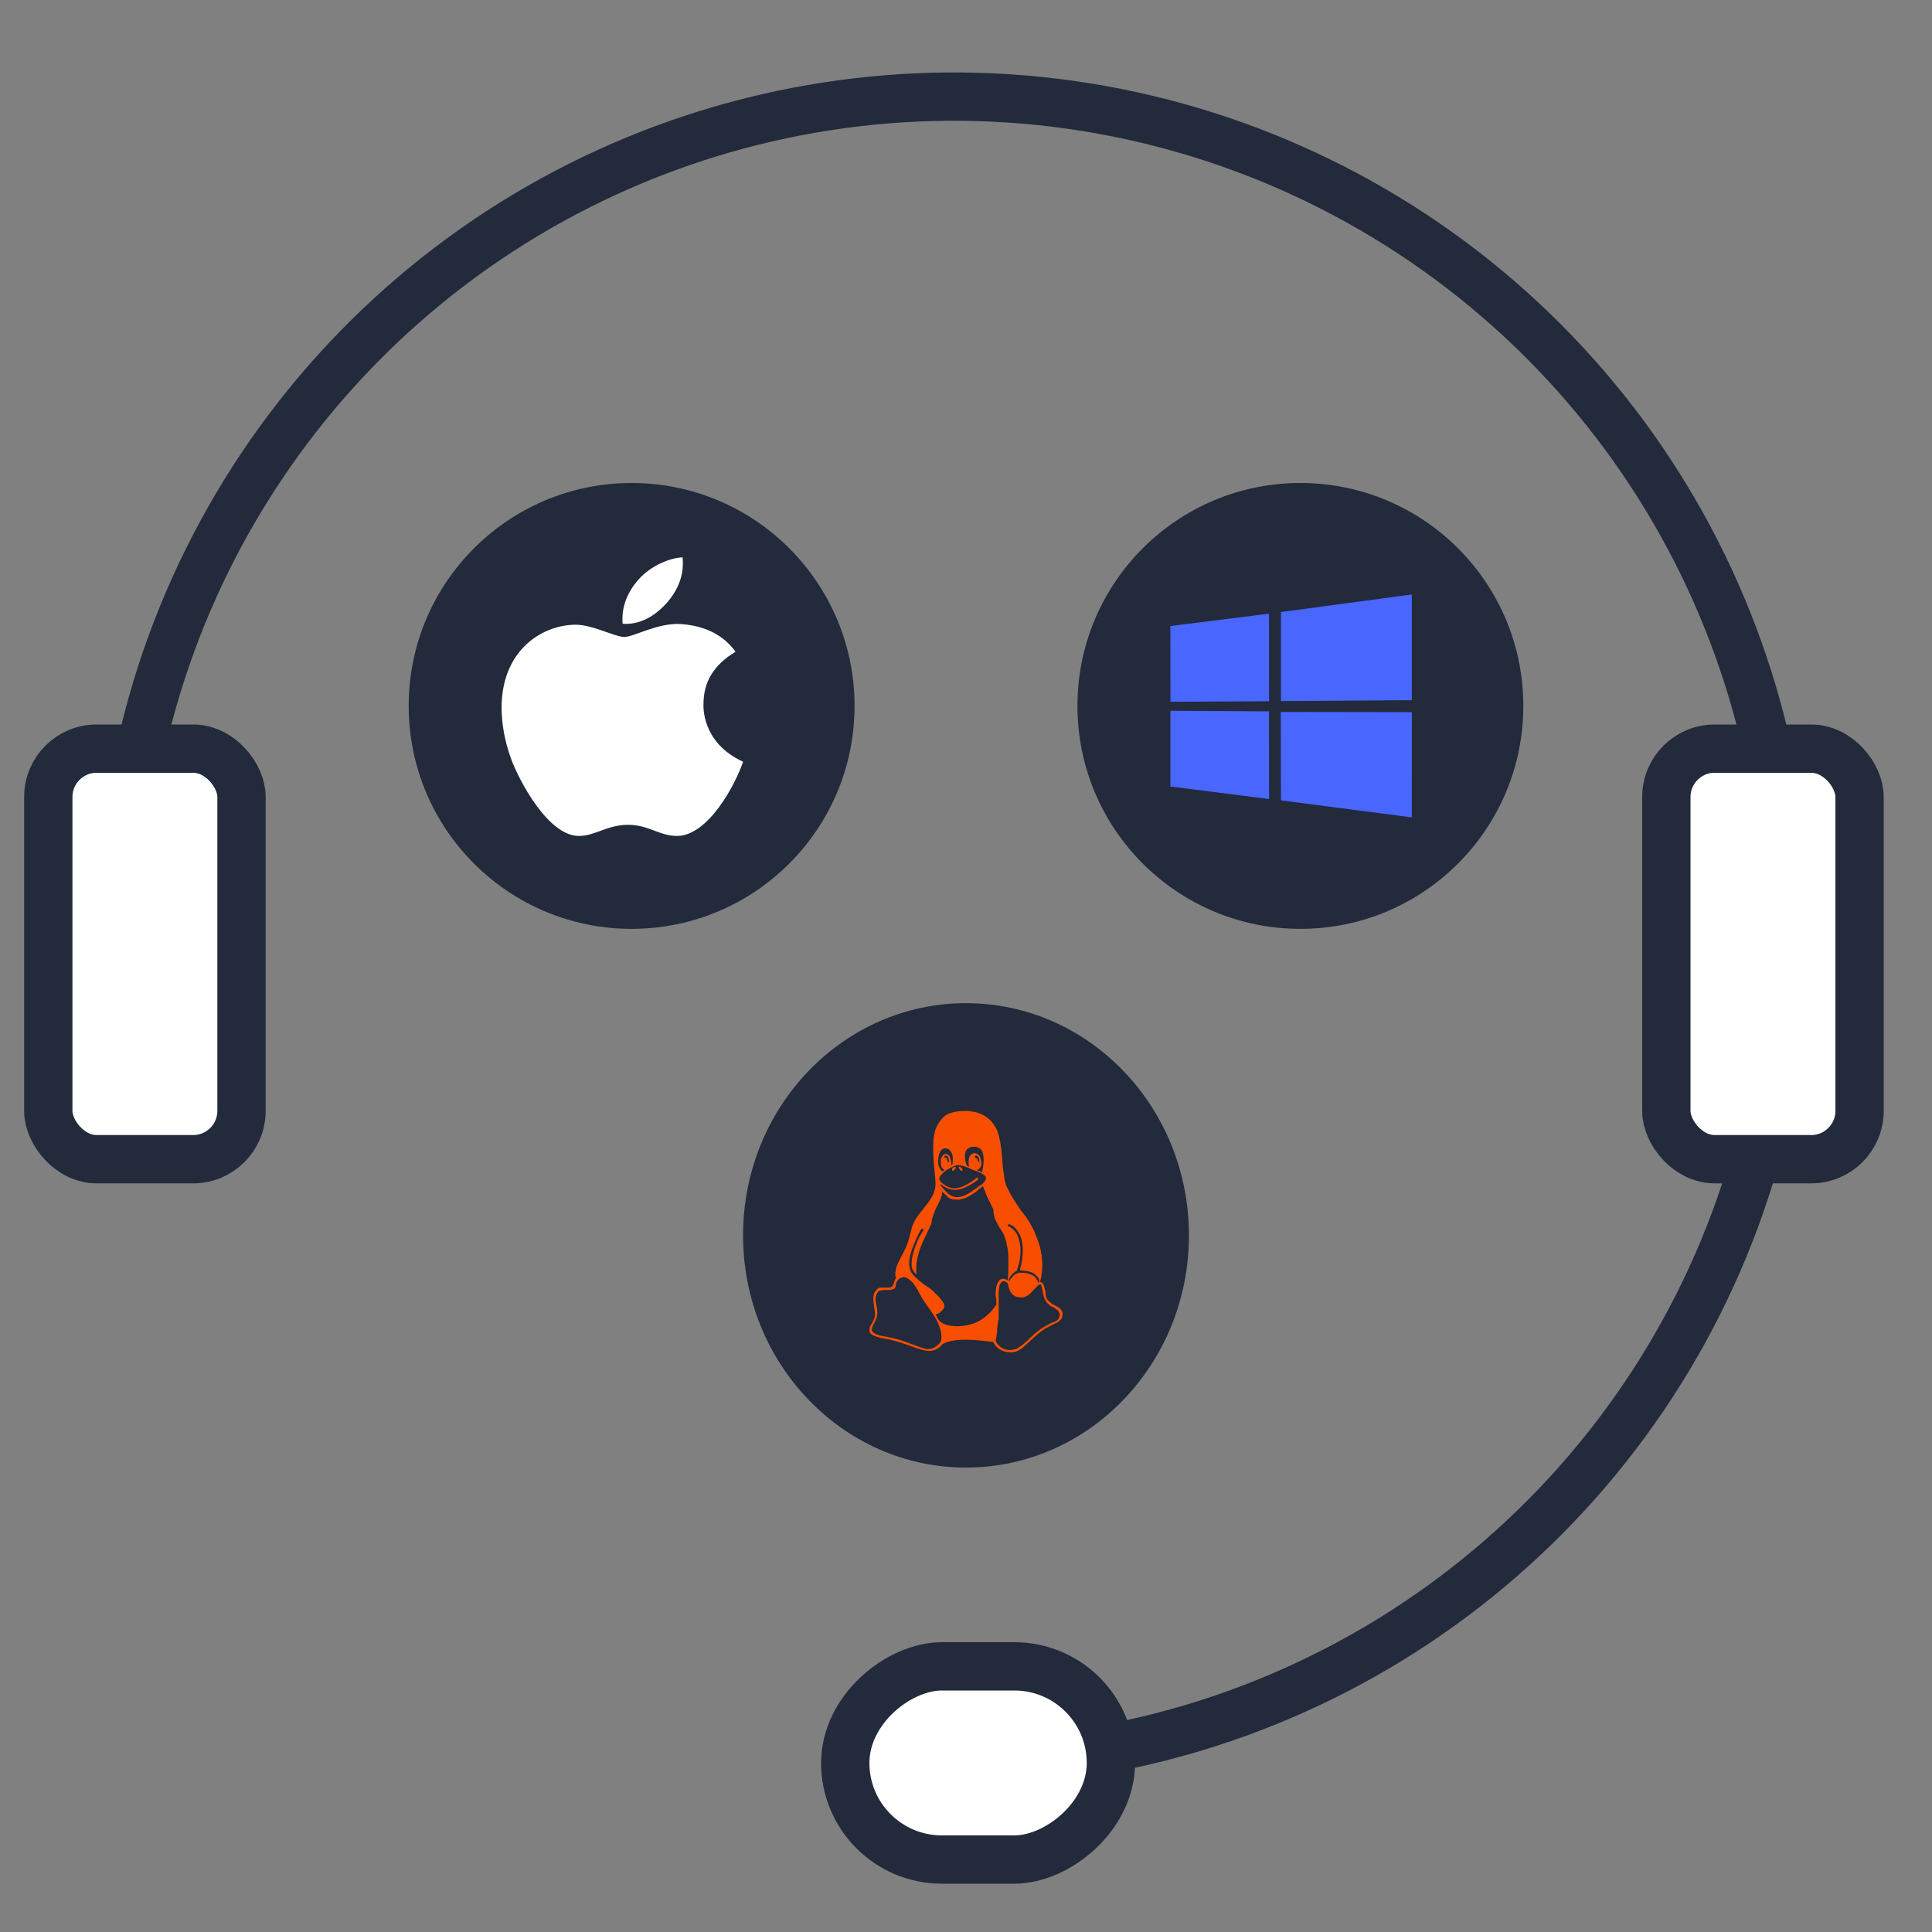 <svg width="80" height="80" viewBox="0 0 80 80" fill="none" xmlns="http://www.w3.org/2000/svg">
<rect x="0" y="0" width="80" height="80" fill="#808080" stroke="none"/>
<path d="M5 38.5C5 31.677 7.023 25.006 10.814 19.333C14.605 13.659 19.993 9.237 26.297 6.626C32.602 4.015 39.538 3.332 46.231 4.663C52.923 5.994 59.07 9.28 63.895 14.105C68.72 18.93 72.006 25.077 73.337 31.769C74.668 38.462 73.985 45.398 71.374 51.703C68.763 58.007 64.341 63.395 58.667 67.186C52.994 70.977 46.324 73 39.5 73" stroke="#222A3B" stroke-width="2"/>
<circle cx="26.154" cy="29.231" r="9.231" fill="#222A3B"/>
<circle cx="53.846" cy="29.231" r="9.231" fill="#222A3B"/>
<ellipse cx="40" cy="51.154" rx="9.231" ry="9.615" fill="#222A3B"/>
<path d="M39.858 48.444C39.858 48.477 39.826 48.477 39.826 48.477H39.795C39.764 48.477 39.764 48.444 39.733 48.41C39.733 48.41 39.702 48.377 39.702 48.344C39.702 48.311 39.702 48.311 39.733 48.311L39.795 48.344C39.826 48.377 39.858 48.41 39.858 48.444ZM39.297 48.112C39.297 47.947 39.234 47.847 39.141 47.847C39.141 47.847 39.141 47.881 39.109 47.881V47.947H39.203C39.203 48.013 39.234 48.046 39.234 48.112H39.297ZM40.387 47.947C40.45 47.947 40.481 48.013 40.512 48.112H40.575C40.543 48.079 40.543 48.046 40.543 48.013C40.543 47.98 40.543 47.947 40.512 47.914C40.481 47.881 40.45 47.847 40.419 47.847C40.419 47.847 40.387 47.881 40.356 47.881C40.356 47.914 40.387 47.914 40.387 47.947ZM39.452 48.477C39.421 48.477 39.421 48.477 39.421 48.444C39.421 48.41 39.421 48.377 39.452 48.344C39.515 48.344 39.546 48.311 39.546 48.311C39.577 48.311 39.577 48.344 39.577 48.344C39.577 48.377 39.546 48.41 39.483 48.477H39.452ZM39.109 48.444C38.985 48.377 38.954 48.278 38.954 48.112C38.954 48.013 38.954 47.947 39.016 47.881C39.047 47.814 39.109 47.781 39.172 47.781C39.234 47.781 39.265 47.814 39.328 47.881C39.359 47.98 39.39 48.079 39.39 48.179V48.245H39.421V48.212C39.452 48.212 39.452 48.145 39.452 48.013C39.452 47.914 39.452 47.814 39.39 47.715C39.328 47.616 39.265 47.55 39.141 47.55C39.047 47.55 38.954 47.616 38.922 47.715C38.86 47.847 38.848 47.947 38.848 48.112C38.848 48.245 38.891 48.377 39.016 48.51C39.047 48.477 39.078 48.477 39.109 48.444ZM43.006 53.112C43.037 53.112 43.037 53.099 43.037 53.069C43.037 52.996 43.006 52.91 42.912 52.814C42.819 52.715 42.663 52.652 42.476 52.625C42.445 52.622 42.413 52.622 42.413 52.622C42.382 52.615 42.382 52.615 42.351 52.615C42.32 52.612 42.258 52.605 42.226 52.599C42.32 52.291 42.351 52.019 42.351 51.781C42.351 51.45 42.289 51.218 42.164 51.019C42.039 50.821 41.915 50.721 41.759 50.688C41.728 50.721 41.728 50.721 41.728 50.755C41.884 50.821 42.039 50.953 42.133 51.152C42.226 51.384 42.258 51.582 42.258 51.814C42.258 51.999 42.226 52.274 42.102 52.625C41.977 52.678 41.852 52.801 41.759 52.993C41.759 53.023 41.759 53.039 41.79 53.039C41.79 53.039 41.821 53.009 41.852 52.953C41.915 52.897 41.946 52.84 42.008 52.784C42.102 52.728 42.164 52.698 42.258 52.698C42.413 52.698 42.569 52.721 42.663 52.767C42.788 52.811 42.85 52.857 42.881 52.91C42.912 52.96 42.943 53.006 42.974 53.049C42.974 53.092 43.006 53.112 43.006 53.112ZM40.138 48.311C40.107 48.278 40.107 48.212 40.107 48.145C40.107 48.013 40.107 47.947 40.169 47.847C40.232 47.781 40.294 47.748 40.356 47.748C40.45 47.748 40.512 47.814 40.575 47.881C40.606 47.98 40.637 48.046 40.637 48.145C40.637 48.311 40.575 48.41 40.45 48.444C40.45 48.444 40.481 48.477 40.512 48.477C40.575 48.477 40.606 48.51 40.668 48.543C40.699 48.344 40.73 48.212 40.73 48.046C40.73 47.847 40.699 47.715 40.637 47.616C40.543 47.516 40.45 47.483 40.325 47.483C40.232 47.483 40.138 47.516 40.045 47.583C39.982 47.682 39.951 47.748 39.951 47.847C39.951 48.013 39.982 48.145 40.045 48.278C40.076 48.278 40.107 48.311 40.138 48.311ZM40.512 48.841C40.107 49.139 39.795 49.271 39.546 49.271C39.328 49.271 39.109 49.172 38.922 49.006C38.954 49.072 38.985 49.139 39.016 49.172L39.203 49.37C39.328 49.503 39.483 49.569 39.639 49.569C39.858 49.569 40.107 49.437 40.419 49.205L40.699 49.006C40.761 48.94 40.824 48.874 40.824 48.775C40.824 48.741 40.824 48.708 40.793 48.708C40.761 48.642 40.606 48.543 40.294 48.444C40.013 48.311 39.795 48.245 39.67 48.245C39.577 48.245 39.421 48.311 39.203 48.444C39.016 48.576 38.891 48.708 38.891 48.841C38.891 48.841 38.922 48.874 38.954 48.94C39.141 49.106 39.328 49.205 39.515 49.205C39.764 49.205 40.076 49.072 40.481 48.741V48.808C40.512 48.808 40.512 48.841 40.512 48.841ZM41.229 55.529C41.354 55.778 41.572 55.903 41.821 55.903C41.884 55.903 41.946 55.893 42.008 55.873C42.071 55.86 42.133 55.837 42.164 55.81C42.195 55.787 42.226 55.764 42.258 55.737C42.32 55.714 42.32 55.698 42.351 55.681L42.881 55.194C43.006 55.089 43.13 54.996 43.286 54.916C43.411 54.837 43.536 54.784 43.598 54.754C43.691 54.728 43.754 54.688 43.816 54.635C43.847 54.585 43.878 54.522 43.878 54.443C43.878 54.347 43.816 54.274 43.754 54.221C43.691 54.168 43.629 54.132 43.567 54.108C43.504 54.085 43.442 54.032 43.349 53.943C43.286 53.857 43.224 53.738 43.193 53.582L43.161 53.39C43.13 53.301 43.13 53.234 43.099 53.198C43.099 53.188 43.099 53.185 43.068 53.185C43.037 53.185 42.974 53.215 42.943 53.271C42.881 53.327 42.819 53.39 42.756 53.456C42.725 53.522 42.632 53.582 42.569 53.638C42.476 53.695 42.382 53.724 42.32 53.724C42.071 53.724 41.946 53.652 41.852 53.509C41.79 53.403 41.759 53.281 41.728 53.142C41.665 53.085 41.634 53.056 41.572 53.056C41.416 53.056 41.354 53.228 41.354 53.575V54.605C41.354 54.635 41.322 54.701 41.322 54.804C41.291 54.906 41.291 55.023 41.291 55.155L41.229 55.522V55.528M36.709 55.353C36.999 55.398 37.333 55.494 37.71 55.641C38.087 55.787 38.318 55.863 38.402 55.863C38.62 55.863 38.801 55.76 38.95 55.562C38.982 55.498 38.982 55.422 38.982 55.336C38.982 55.023 38.804 54.627 38.449 54.147L38.237 53.846C38.193 53.783 38.14 53.687 38.072 53.557C38.006 53.428 37.947 53.329 37.9 53.26C37.86 53.183 37.794 53.107 37.71 53.031C37.629 52.955 37.535 52.905 37.433 52.879C37.302 52.905 37.211 52.952 37.168 53.014C37.124 53.077 37.099 53.147 37.093 53.22C37.084 53.289 37.065 53.336 37.034 53.359C37.002 53.379 36.949 53.395 36.878 53.412C36.862 53.412 36.834 53.412 36.794 53.415H36.709C36.544 53.415 36.432 53.435 36.373 53.468C36.295 53.564 36.254 53.673 36.254 53.789C36.254 53.842 36.267 53.932 36.292 54.057C36.317 54.18 36.329 54.279 36.329 54.349C36.329 54.485 36.292 54.62 36.214 54.756C36.136 54.898 36.095 55.004 36.095 55.08C36.127 55.208 36.332 55.299 36.709 55.352M37.747 52.342C37.747 52.114 37.803 51.862 37.919 51.564C38.031 51.266 38.143 51.067 38.252 50.935C38.246 50.902 38.23 50.902 38.206 50.902L38.174 50.869C38.084 50.968 37.975 51.2 37.844 51.531C37.713 51.829 37.645 52.104 37.645 52.306C37.645 52.455 37.679 52.584 37.741 52.696C37.81 52.806 37.975 52.965 38.237 53.166L38.567 53.395C38.919 53.719 39.106 53.945 39.106 54.077C39.106 54.147 39.075 54.216 38.982 54.292C38.919 54.372 38.835 54.411 38.764 54.411C38.757 54.411 38.754 54.418 38.754 54.435C38.754 54.438 38.785 54.504 38.851 54.633C38.982 54.822 39.262 54.915 39.636 54.915C40.322 54.915 40.852 54.617 41.257 54.021C41.257 53.855 41.257 53.752 41.226 53.709V53.587C41.226 53.372 41.257 53.209 41.319 53.104C41.382 52.998 41.444 52.948 41.538 52.948C41.6 52.948 41.662 52.971 41.725 53.021C41.756 52.766 41.756 52.544 41.756 52.345C41.756 52.044 41.756 51.796 41.693 51.564C41.662 51.365 41.6 51.2 41.538 51.067L41.351 50.769C41.288 50.67 41.257 50.571 41.195 50.471C41.164 50.339 41.132 50.24 41.132 50.074C41.039 49.909 40.977 49.743 40.883 49.578C40.821 49.412 40.758 49.246 40.696 49.114L40.416 49.346C40.104 49.578 39.854 49.677 39.636 49.677C39.449 49.677 39.293 49.644 39.2 49.511L39.013 49.346C39.013 49.445 38.982 49.578 38.919 49.71L38.723 50.107C38.636 50.339 38.589 50.471 38.58 50.571C38.567 50.637 38.558 50.703 38.551 50.703L38.318 51.2C38.065 51.697 37.938 52.157 37.938 52.537C37.938 52.614 37.944 52.693 37.956 52.773C37.816 52.67 37.747 52.528 37.747 52.342ZM39.979 55.474C39.574 55.474 39.262 55.532 39.044 55.648V55.638C38.888 55.837 38.714 55.939 38.471 55.939C38.318 55.939 38.078 55.877 37.754 55.751C37.426 55.632 37.136 55.54 36.884 55.48C36.859 55.472 36.803 55.461 36.712 55.446C36.625 55.431 36.544 55.416 36.472 55.4C36.407 55.386 36.332 55.363 36.251 55.333C36.173 55.306 36.111 55.272 36.064 55.231C36.021 55.189 36 55.142 36 55.09C36 55.036 36.011 54.98 36.032 54.92C36.052 54.883 36.074 54.847 36.095 54.814C36.117 54.777 36.136 54.744 36.148 54.711C36.167 54.681 36.179 54.651 36.192 54.618C36.205 54.589 36.217 54.559 36.223 54.522C36.229 54.489 36.236 54.456 36.236 54.423C36.236 54.39 36.223 54.291 36.198 54.115C36.173 53.943 36.161 53.834 36.161 53.787C36.161 53.642 36.192 53.526 36.261 53.443C36.329 53.36 36.395 53.317 36.463 53.317H36.822C36.85 53.317 36.893 53.301 36.959 53.261C36.981 53.208 36.999 53.165 37.012 53.125C37.027 53.085 37.034 53.056 37.04 53.042C37.046 53.023 37.052 53.003 37.059 52.986C37.071 52.963 37.087 52.936 37.108 52.91C37.084 52.877 37.071 52.834 37.071 52.781C37.071 52.744 37.071 52.711 37.077 52.691C37.077 52.572 37.13 52.403 37.242 52.181L37.352 51.973C37.442 51.794 37.511 51.662 37.56 51.529C37.613 51.397 37.669 51.198 37.732 50.933C37.782 50.702 37.9 50.47 38.087 50.238L38.321 49.94C38.483 49.741 38.589 49.576 38.648 49.443C38.707 49.311 38.739 49.145 38.739 49.013C38.739 48.947 38.723 48.748 38.689 48.417C38.657 48.086 38.642 47.755 38.642 47.457C38.642 47.225 38.661 47.059 38.701 46.894C38.742 46.728 38.813 46.563 38.919 46.43C39.013 46.298 39.138 46.166 39.325 46.099C39.512 46.033 39.73 46 39.979 46C40.073 46 40.166 46 40.26 46.033C40.353 46.033 40.478 46.066 40.634 46.132C40.758 46.199 40.883 46.265 40.977 46.364C41.101 46.464 41.195 46.629 41.288 46.795C41.351 46.993 41.413 47.192 41.444 47.457C41.475 47.622 41.475 47.788 41.506 48.02C41.506 48.218 41.538 48.351 41.538 48.45C41.569 48.549 41.569 48.682 41.6 48.847C41.631 48.98 41.662 49.112 41.725 49.212C41.787 49.344 41.849 49.477 41.943 49.609C42.036 49.775 42.161 49.94 42.286 50.139C42.566 50.47 42.784 50.834 42.909 51.198C43.065 51.529 43.158 51.96 43.158 52.42C43.158 52.648 43.127 52.87 43.065 53.085C43.127 53.085 43.158 53.112 43.19 53.158C43.221 53.205 43.252 53.304 43.283 53.459L43.314 53.705C43.345 53.777 43.377 53.847 43.47 53.907C43.532 53.966 43.595 54.016 43.688 54.056C43.751 54.089 43.844 54.135 43.907 54.194C43.969 54.261 44 54.33 44 54.403C44 54.516 43.969 54.599 43.907 54.658C43.844 54.724 43.782 54.771 43.688 54.8C43.626 54.834 43.501 54.9 43.314 54.993C43.158 55.091 43.003 55.21 42.847 55.351L42.535 55.633C42.41 55.762 42.286 55.854 42.192 55.911C42.099 55.97 41.974 56 41.849 56L41.631 55.974C41.382 55.904 41.226 55.772 41.132 55.57C40.634 55.505 40.228 55.474 39.979 55.474" fill="#F74E00"/>
<path d="M29.13 29.175C29.124 28.229 29.566 27.516 30.459 26.99C29.96 26.297 29.204 25.916 28.209 25.842C27.266 25.77 26.235 26.375 25.857 26.375C25.458 26.375 24.545 25.867 23.827 25.867C22.345 25.889 20.77 27.013 20.77 29.298C20.77 29.973 20.897 30.671 21.151 31.389C21.492 32.335 22.72 34.652 24 34.615C24.669 34.6 25.143 34.154 26.014 34.154C26.86 34.154 27.297 34.615 28.044 34.615C29.336 34.597 30.446 32.49 30.77 31.542C29.037 30.75 29.13 29.223 29.13 29.175ZM27.627 24.945C28.352 24.11 28.286 23.35 28.265 23.077C27.624 23.113 26.883 23.5 26.46 23.976C25.996 24.486 25.722 25.117 25.781 25.828C26.473 25.88 27.106 25.534 27.627 24.945Z" fill="white"/>
<path d="M48.462 25.922L52.548 25.41L52.55 29.038L48.466 29.059L48.462 25.922ZM52.547 29.456L52.55 33.086L48.465 32.569V29.431L52.547 29.456ZM53.042 25.343L58.46 24.616V28.992L53.042 29.031V25.343ZM58.462 29.49L58.46 33.846L53.042 33.142L53.034 29.482L58.462 29.49Z" fill="#4966FF"/>
<rect x="2" y="31" width="8" height="17" rx="2" fill="white" stroke="#222A3B" stroke-width="2"/>
<rect x="46" y="69" width="8" height="11" rx="4" transform="rotate(90 46 69)" fill="white" stroke="#222A3B" stroke-width="2"/>
<rect x="69" y="31" width="8" height="17" rx="2" fill="white" stroke="#222A3B" stroke-width="2"/>
</svg>
